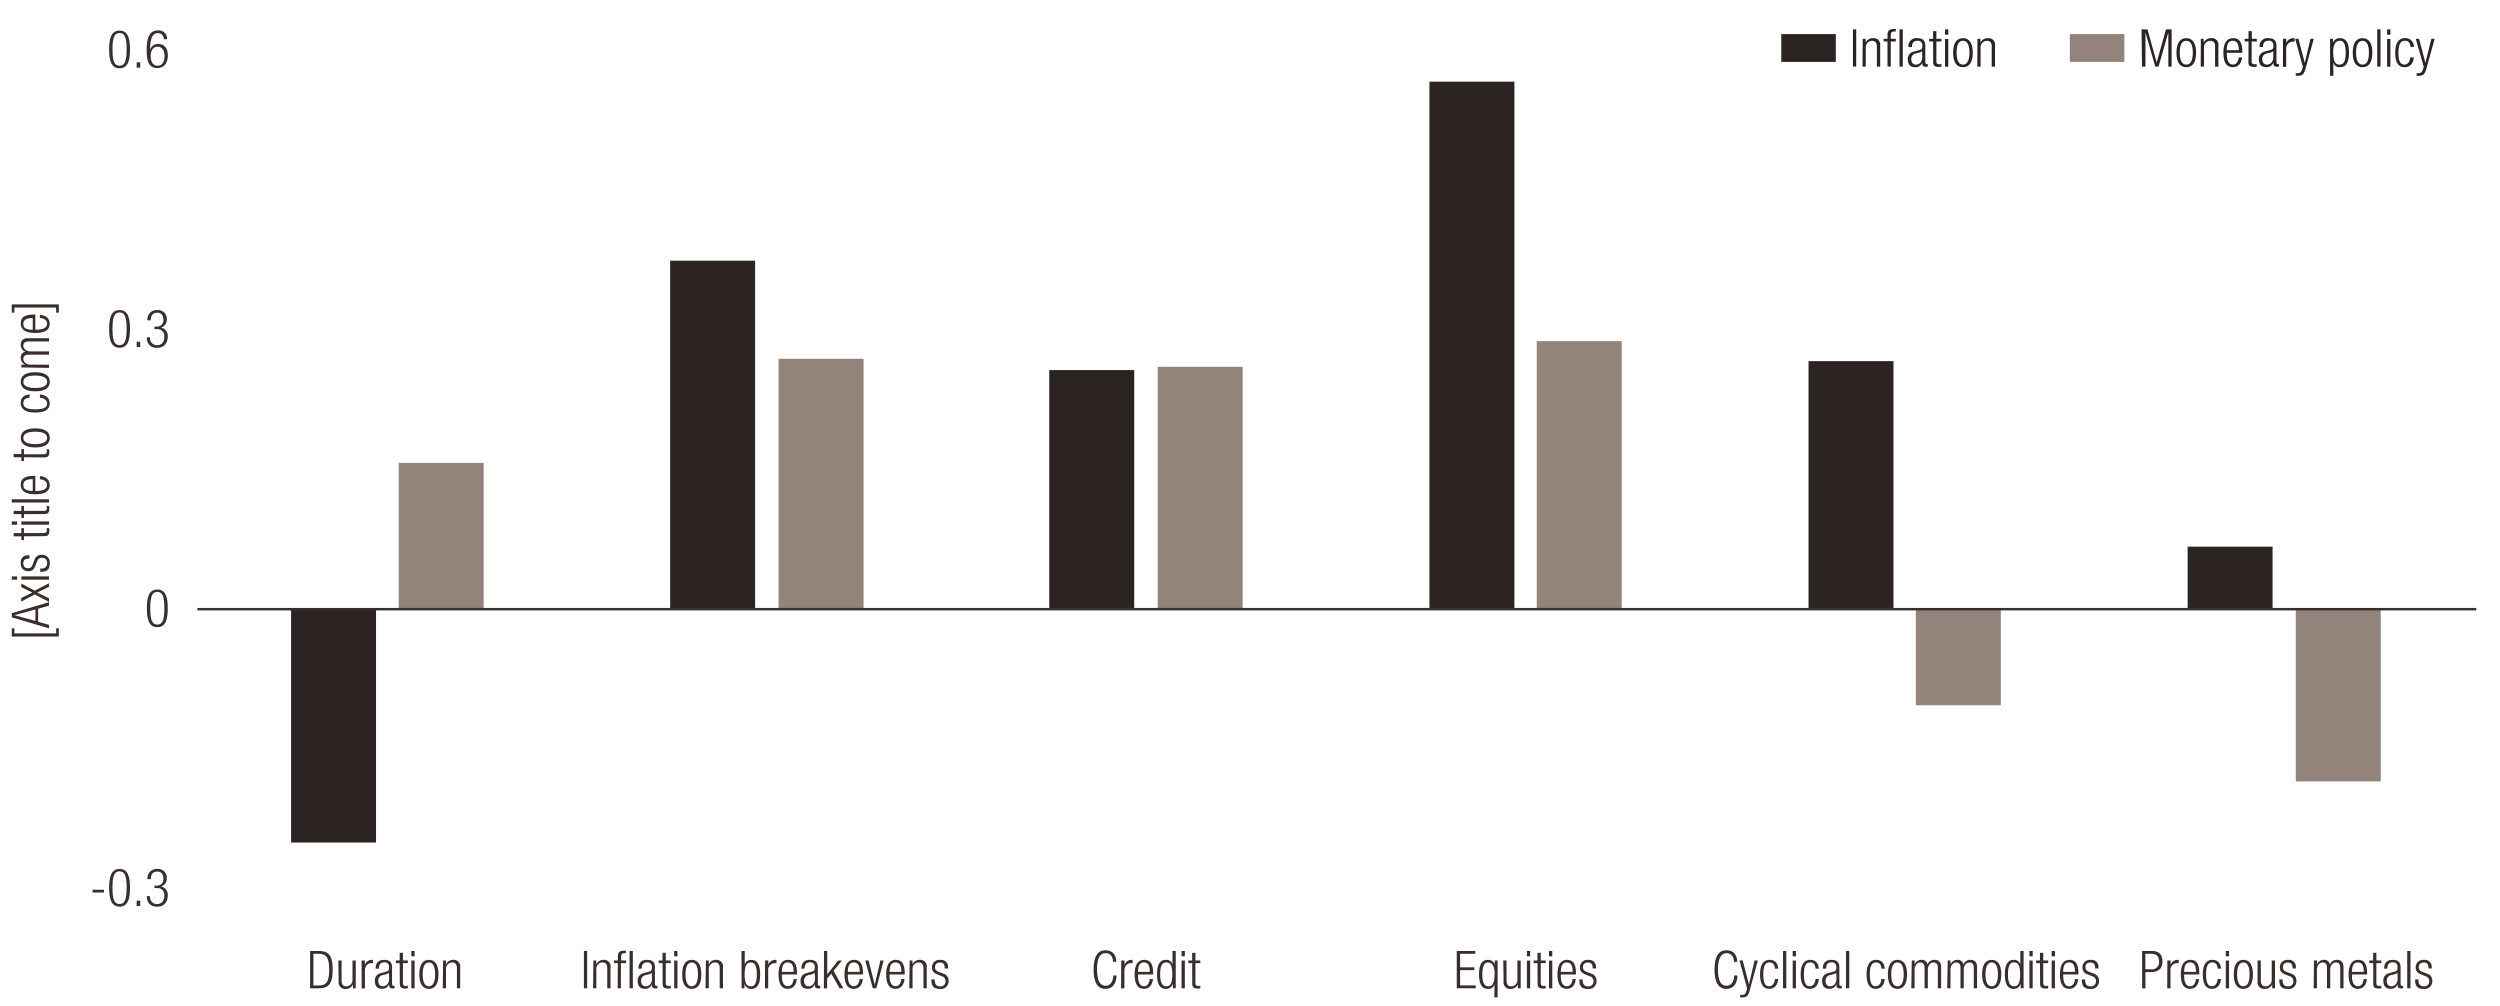 <svg xmlns="http://www.w3.org/2000/svg" viewBox="0 0 765 307.87"><defs><style>.cls-1{fill:#2c2423;}.cls-2{fill:#92847a;}.cls-3{fill:#3a2e2d;}.cls-4{fill:none;stroke:#392e2d;stroke-linejoin:round;stroke-width:0.75px;}</style></defs><g id="Layer_6" data-name="Layer 6"><path class="cls-1" d="M89.07,257.82h26V186.43h-26v71.39Zm116-178.06h26V186.43h-26V79.76Zm116,33.48h26v73.19h-26V113.24ZM437.41,25h26V186.43h-26V25Zm116,85.5h26v76h-26v-76Zm116,56.78h26v19.2h-26v-19.2Z"/><path class="cls-2" d="M122,141.63h26v44.8H122v-44.8Zm116.25-31.84h26v76.64h-26V109.79Zm116,2.46h26v74.18h-26V112.25Zm116-7.87h26v82.05h-26V104.38Zm116,111.43h26V186.43h-26v29.38Zm116.26,23.3h26V186.43h-26v52.68Z"/></g><g id="labels"><path class="cls-3" d="M31.81,272.26v.86H28.33v-.86Z"/><path class="cls-3" d="M36.59,265.9c2.58,0,3.19,2.42,3.19,5.77s-.61,5.76-3.19,5.76S33.4,275,33.4,271.67,34,265.9,36.59,265.9Zm0,10.73c1.55,0,2.16-1.33,2.16-5s-.61-5-2.16-5-2.17,1.33-2.17,5S35,276.63,36.59,276.63Z"/><path class="cls-3" d="M41.82,275.6h1.09v1.64H41.82Z"/><path class="cls-3" d="M47.29,271h.53A1.94,1.94,0,0,0,50,268.83c0-1.31-.64-2.13-1.87-2.13s-2,.74-2,2.34h-1a2.82,2.82,0,0,1,3-3.14,2.66,2.66,0,0,1,2.9,2.81,2.42,2.42,0,0,1-1.83,2.56v0A2.54,2.54,0,0,1,51.33,274c0,2.05-1.13,3.44-3.26,3.44-2,0-3.09-1.11-3.17-3.22h1a2.14,2.14,0,0,0,2.15,2.42c1.16,0,2.23-.71,2.23-2.61A2.07,2.07,0,0,0,48,271.75h-.75Z"/><path class="cls-3" d="M3.6,194.78v-2.52h.8v1.56H17.18v-1.56H18v2.52Z"/><path class="cls-3" d="M3.6,188.9v-1.27L15,184.26v1.08l-3.33.93v4l3.33.93v1.08Zm7.24-2.41L4.4,188.25v0L10.84,190Z"/><path class="cls-3" d="M11.38,181.32,15,183.09v1.09l-4.38-2.28-4.12,2.18V183l3.37-1.68-3.37-1.68v-1.08l4.12,2.19L15,178.46v1.09Z"/><path class="cls-3" d="M3.6,177.38v-1H5.24v1Zm2.93,0v-1H15v1Z"/><path class="cls-3" d="M10.81,173.16c-.47,1.2-1.17,1.63-2,1.63a2.25,2.25,0,0,1-2.45-2.52,2.07,2.07,0,0,1,2.37-2.33H9v1H8.71c-1.1,0-1.57.51-1.57,1.39,0,1.11.59,1.55,1.44,1.55.59,0,1.06-.2,1.43-1.15l.53-1.39a2.17,2.17,0,0,1,2.16-1.58,2.36,2.36,0,0,1,2.53,2.61c0,1.74-.73,2.61-2.65,2.61h-.27v-1h.23c1.24,0,1.88-.54,1.88-1.63a1.48,1.48,0,0,0-1.52-1.67,1.51,1.51,0,0,0-1.56,1.14Z"/><path class="cls-3" d="M7.33,164.11v1.17h-.8v-1.17H4.18v-1H6.53v-1.5h.8v1.5h6.1c.67,0,.9-.29.9-.91a1.78,1.78,0,0,0-.1-.59H15a1.47,1.47,0,0,1,.1.67c0,1.29-.35,1.78-1.49,1.78Z"/><path class="cls-3" d="M3.6,160.56v-1H5.24v1Zm2.93,0v-1H15v1Z"/><path class="cls-3" d="M7.33,157.33v1.17h-.8v-1.17H4.18v-1H6.53v-1.5h.8v1.5h6.1c.67,0,.9-.28.9-.91a1.83,1.83,0,0,0-.1-.59H15a1.47,1.47,0,0,1,.1.67c0,1.3-.35,1.79-1.49,1.79Z"/><path class="cls-3" d="M3.6,153.77v-1H15v1Z"/><path class="cls-3" d="M12.22,145.68c1.8.14,3,1.13,3,2.73,0,1.79-1.25,2.84-4.45,2.84-2.95,0-4.44-1.05-4.44-2.92s1.3-2.73,4.13-2.73h.35v4.63h.4c2.45,0,3.2-.86,3.2-1.81s-.72-1.62-2.2-1.78Zm-2.2.94c-2.11,0-2.88.62-2.88,1.8s.77,1.78,2.88,1.81Z"/><path class="cls-3" d="M7.33,139.92v1.16h-.8v-1.16H4.18v-1H6.53v-1.5h.8V139h6.1c.67,0,.9-.29.9-.91a1.83,1.83,0,0,0-.1-.59H15a1.47,1.47,0,0,1,.1.67c0,1.29-.35,1.79-1.49,1.79Z"/><path class="cls-3" d="M6.34,134c0-1.87,1.49-2.92,4.44-2.92s4.45,1.05,4.45,2.92-1.49,2.92-4.45,2.92S6.34,135.81,6.34,134Zm8.08,0c0-1.07-.92-1.9-3.64-1.9s-3.64.83-3.64,1.9.93,1.9,3.64,1.9S14.42,135,14.42,134Z"/><path class="cls-3" d="M12.22,120.7c1.8.14,3,1.13,3,2.7,0,1.78-1.25,2.84-4.45,2.84-2.95,0-4.44-1.06-4.44-2.92,0-1.6,1-2.53,2.72-2.62v1c-1.33.11-1.92.63-1.92,1.66s.64,1.9,3.65,1.9c3.2,0,3.63-.91,3.63-1.81s-.72-1.59-2.2-1.75Z"/><path class="cls-3" d="M6.34,116.82c0-1.87,1.49-2.92,4.44-2.92s4.45,1,4.45,2.92-1.49,2.92-4.45,2.92S6.34,118.69,6.34,116.82Zm8.08,0c0-1.07-.92-1.9-3.64-1.9s-3.64.83-3.64,1.9.93,1.9,3.64,1.9S14.42,117.89,14.42,116.82Z"/><path class="cls-3" d="M6.53,112.43v-.86H7.72v0a2.26,2.26,0,0,1-1.38-2.16,1.68,1.68,0,0,1,1.49-1.77v0a2.18,2.18,0,0,1-1.49-2.16c0-1.18.67-2,2.19-2H15v1H8.68c-1,0-1.54.46-1.54,1.32s.87,1.73,2.18,1.73H15v1H8.68c-1,0-1.54.47-1.54,1.33s.87,1.72,2.18,1.72H15v1Z"/><path class="cls-3" d="M12.22,96.32c1.8.15,3,1.14,3,2.73,0,1.79-1.25,2.84-4.45,2.84-2.95,0-4.44-1-4.44-2.92s1.3-2.73,4.13-2.73h.35v4.63h.4c2.45,0,3.2-.86,3.2-1.8s-.72-1.63-2.2-1.79Zm-2.2,1c-2.11,0-2.88.62-2.88,1.8s.77,1.77,2.88,1.8Z"/><path class="cls-3" d="M17.18,95.67V94.1H4.4v1.57H3.6V93.15H18v2.52Z"/><path class="cls-3" d="M36.59,9.37c2.58,0,3.19,2.42,3.19,5.76s-.61,5.77-3.19,5.77-3.19-2.42-3.19-5.77S34,9.37,36.59,9.37Zm0,10.73c1.55,0,2.16-1.33,2.16-5s-.61-5-2.16-5-2.17,1.33-2.17,5S35,20.1,36.59,20.1Z"/><path class="cls-3" d="M41.82,19.07h1.09V20.7H41.82Z"/><path class="cls-3" d="M50.11,12a1.74,1.74,0,0,0-1.8-1.86c-1.57,0-2.34,1.41-2.39,5.16l0,0a2.46,2.46,0,0,1,2.44-1.86c2,0,3,1.44,3,3.52s-1,3.88-3.16,3.88c-2.57,0-3.32-1.89-3.32-5.46s.73-6.07,3.46-6.07A2.53,2.53,0,0,1,51.13,12ZM48.23,20.1c1.57,0,2.12-1.44,2.12-2.9s-.55-2.9-2.12-2.9-2.12,1.44-2.12,2.9S46.68,20.1,48.23,20.1Z"/><line class="cls-4" x1="60.4" y1="186.41" x2="757.73" y2="186.41"/><path class="cls-3" d="M94.89,291h2.76c3.33,0,4.15,2,4.15,5.71s-.82,5.71-4.15,5.71H94.89Zm1,10.56h1.66c2.25,0,3.19-1.12,3.19-4.83s-.94-4.87-3.19-4.87H95.92Z"/><path class="cls-3" d="M103.53,293.91h1v6c0,1.38.46,1.91,1.47,1.91a1.94,1.94,0,0,0,1.86-2.18v-5.71h1v8.49h-.86v-1.18h0a2.42,2.42,0,0,1-2.19,1.38,2,2,0,0,1-2.18-2.28Z"/><path class="cls-3" d="M110.65,293.91h1v1.32h0a2.25,2.25,0,0,1,2.15-1.52,1.26,1.26,0,0,1,.33.05v1a2.58,2.58,0,0,0-.46-.05c-1.06,0-2,.77-2,2.42v5.31h-1Z"/><path class="cls-3" d="M114.94,296.43c0-1.74.83-2.72,2.63-2.72s2.4.92,2.4,2.26v5c0,.48.16.7.5.7h.27v.7a1.23,1.23,0,0,1-.45.1c-.75,0-1.23-.18-1.23-1.06v-.28h0a2.07,2.07,0,0,1-2.19,1.44c-1.49,0-2.17-.93-2.17-2.4a2.26,2.26,0,0,1,1.72-2.36l1.81-.51c.67-.19.82-.35.82-1.34a1.31,1.31,0,0,0-1.48-1.48c-1.13,0-1.63.69-1.63,1.92ZM119,297.6h0c-.1.29-.64.47-1,.56l-.8.21a1.66,1.66,0,0,0-1.46,1.76c0,1,.51,1.67,1.35,1.67,1.17,0,2-.88,2-2.4Z"/><path class="cls-3" d="M122.3,294.71h-1.17v-.8h1.17v-2.36h1v2.36h1.51v.8h-1.51v6.09c0,.68.29.9.91.9a1.84,1.84,0,0,0,.6-.1v.8a1.55,1.55,0,0,1-.68.1c-1.3,0-1.79-.35-1.79-1.49Z"/><path class="cls-3" d="M125.87,291h1v1.63h-1Zm0,2.93h1v8.49h-1Z"/><path class="cls-3" d="M131.25,293.71c1.87,0,2.93,1.49,2.93,4.44s-1.06,4.45-2.93,4.45-2.94-1.49-2.94-4.45S129.37,293.71,131.25,293.71Zm0,8.09c1.07,0,1.9-.93,1.9-3.65s-.83-3.64-1.9-3.64-1.91.93-1.91,3.64S130.17,301.8,131.25,301.8Z"/><path class="cls-3" d="M135.59,293.91h.87v1.18h0a2.39,2.39,0,0,1,2.18-1.38,2,2,0,0,1,2.18,2.28v6.41h-1v-6.14c0-1.17-.48-1.75-1.46-1.75a1.94,1.94,0,0,0-1.88,2.18v5.71h-1Z"/><path class="cls-3" d="M48.14,180.39c2.58,0,3.19,2.42,3.19,5.77s-.61,5.76-3.19,5.76-3.2-2.42-3.2-5.76S45.55,180.39,48.14,180.39Zm0,10.73c1.55,0,2.16-1.33,2.16-5s-.61-5-2.16-5-2.17,1.33-2.17,5S46.58,191.12,48.14,191.12Z"/><path class="cls-3" d="M655.48,291h3.1c2.21,0,3.14,1.29,3.14,3.23,0,1.76-.88,3.23-3.5,3.23h-1.71v5h-1Zm1,5.6h1.74a2.15,2.15,0,0,0,2.44-2.37c0-1.71-.86-2.37-2.44-2.37h-1.74Z"/><path class="cls-3" d="M663.21,293.91h1v1.32h0a2.24,2.24,0,0,1,2.14-1.52,1.27,1.27,0,0,1,.34.05v1a2.58,2.58,0,0,0-.46-.05,2.12,2.12,0,0,0-2.06,2.42v5.31h-1Z"/><path class="cls-3" d="M672.91,299.59c-.14,1.81-1.14,3-2.74,3-1.8,0-2.85-1.25-2.85-4.45,0-2.95,1-4.44,2.93-4.44S673,295,673,297.84v.35h-4.65v.41c0,2.44.87,3.2,1.81,3.2s1.64-.72,1.8-2.21Zm-.94-2.2c0-2.11-.63-2.88-1.82-2.88s-1.78.77-1.81,2.88Z"/><path class="cls-3" d="M679.62,299.59c-.15,1.81-1.14,3-2.71,3-1.8,0-2.86-1.25-2.86-4.45,0-2.95,1.06-4.44,2.94-4.44,1.6,0,2.53,1,2.63,2.72h-1c-.11-1.32-.64-1.92-1.66-1.92s-1.91.64-1.91,3.65c0,3.2.91,3.64,1.81,3.64s1.6-.72,1.76-2.21Z"/><path class="cls-3" d="M681.09,291h1v1.63h-1Zm0,2.93h1v8.49h-1Z"/><path class="cls-3" d="M686.46,293.71c1.88,0,2.94,1.49,2.94,4.44s-1.06,4.45-2.94,4.45-2.93-1.49-2.93-4.45S684.59,293.71,686.46,293.71Zm0,8.09c1.08,0,1.91-.93,1.91-3.65s-.83-3.64-1.91-3.64-1.9.93-1.9,3.64S685.39,301.8,686.46,301.8Z"/><path class="cls-3" d="M690.81,293.91h1v6c0,1.38.47,1.91,1.48,1.91a1.94,1.94,0,0,0,1.86-2.18v-5.71h1v8.49h-.86v-1.18h0A2.4,2.4,0,0,1,693,302.6a2,2,0,0,1-2.18-2.28Z"/><path class="cls-3" d="M699.28,298.18c-1.2-.46-1.64-1.17-1.64-2a2.26,2.26,0,0,1,2.54-2.45,2.08,2.08,0,0,1,2.34,2.37v.24h-1v-.24c0-1.1-.52-1.57-1.4-1.57-1.12,0-1.56.6-1.56,1.44,0,.6.2,1.06,1.16,1.43l1.39.53a2.17,2.17,0,0,1,1.59,2.16,2.36,2.36,0,0,1-2.63,2.53c-1.75,0-2.61-.72-2.61-2.64v-.28h1v.23c0,1.25.55,1.89,1.64,1.89a1.5,1.5,0,0,0,1.68-1.52,1.51,1.51,0,0,0-1.16-1.57Z"/><path class="cls-3" d="M708.08,293.91H709v1.18h0a2.26,2.26,0,0,1,2.17-1.38,1.69,1.69,0,0,1,1.78,1.49h0a2.17,2.17,0,0,1,2.16-1.49c1.19,0,2,.68,2,2.2v6.49h-1v-6.35c0-1-.46-1.54-1.33-1.54s-1.73.87-1.73,2.18v5.71h-1v-6.35c0-1-.47-1.54-1.33-1.54s-1.74.87-1.74,2.18v5.71h-1Z"/><path class="cls-3" d="M724.26,299.59c-.14,1.81-1.13,3-2.74,3-1.79,0-2.85-1.25-2.85-4.45,0-2.95,1.06-4.44,2.93-4.44s2.75,1.3,2.75,4.13v.35h-4.66v.41c0,2.44.87,3.2,1.82,3.2s1.63-.72,1.79-2.21Zm-.94-2.2c0-2.11-.63-2.88-1.81-2.88s-1.78.77-1.82,2.88Z"/><path class="cls-3" d="M726.21,294.71H725v-.8h1.17v-2.36h1v2.36h1.51v.8h-1.51v6.09c0,.68.29.9.91.9a1.89,1.89,0,0,0,.6-.1v.8a1.55,1.55,0,0,1-.68.1c-1.3,0-1.79-.35-1.79-1.49Z"/><path class="cls-3" d="M729.54,296.43c0-1.74.84-2.72,2.63-2.72s2.41.92,2.41,2.26v5c0,.48.16.7.49.7h.28v.7a1.23,1.23,0,0,1-.45.1c-.76,0-1.24-.18-1.24-1.06v-.28h0a2.08,2.08,0,0,1-2.2,1.44c-1.49,0-2.16-.93-2.16-2.4a2.25,2.25,0,0,1,1.71-2.36l1.82-.51c.67-.19.81-.35.81-1.34a1.31,1.31,0,0,0-1.47-1.48c-1.14,0-1.64.69-1.64,1.92Zm4.07,1.17h0c-.09.29-.64.47-1,.56l-.81.21a1.66,1.66,0,0,0-1.46,1.76c0,1,.52,1.67,1.35,1.67,1.17,0,2-.88,2-2.4Z"/><path class="cls-3" d="M736.61,291h1V302.4h-1Z"/><path class="cls-3" d="M740.85,298.18c-1.21-.46-1.64-1.17-1.64-2a2.26,2.26,0,0,1,2.54-2.45,2.08,2.08,0,0,1,2.34,2.37v.24h-1v-.24c0-1.1-.51-1.57-1.39-1.57-1.12,0-1.56.6-1.56,1.44,0,.6.2,1.06,1.16,1.43l1.39.53a2.17,2.17,0,0,1,1.59,2.16,2.36,2.36,0,0,1-2.63,2.53c-1.75,0-2.61-.72-2.61-2.64v-.28h1v.23c0,1.25.55,1.89,1.64,1.89a1.5,1.5,0,0,0,1.68-1.52,1.52,1.52,0,0,0-1.16-1.57Z"/><path class="cls-3" d="M341.69,298.53c-.14,2.61-1.34,4.07-3.4,4.07-2.34,0-3.65-1.81-3.65-5.91s1.31-5.91,3.65-5.91,3.29,1.65,3.29,3.53h-1c0-1.56-.78-2.66-2.26-2.66-1.63,0-2.63,1.34-2.63,5s1,5,2.63,5c1.45,0,2.26-1.23,2.38-3.2Z"/><path class="cls-3" d="M343.09,293.91h1v1.32h0a2.26,2.26,0,0,1,2.15-1.52,1.33,1.33,0,0,1,.34.05v1a2.59,2.59,0,0,0-.47-.05c-1.06,0-2.05.77-2.05,2.42v5.31h-1Z"/><path class="cls-3" d="M352.79,299.59c-.14,1.81-1.14,3-2.74,3-1.8,0-2.86-1.25-2.86-4.45,0-2.95,1.06-4.44,2.94-4.44s2.74,1.3,2.74,4.13v.35h-4.65v.41c0,2.44.87,3.2,1.81,3.2s1.64-.72,1.8-2.21Zm-.94-2.2c0-2.11-.63-2.88-1.82-2.88s-1.78.77-1.81,2.88Z"/><path class="cls-3" d="M358.87,301h0a2.11,2.11,0,0,1-2.09,1.6c-1.87,0-2.72-1.51-2.72-4.45s.85-4.44,2.72-4.44a1.9,1.9,0,0,1,2,1.48h0V291h1V302.4h-.86Zm-2,.8c1,0,1.86-.5,1.86-3.65s-.88-3.64-1.86-3.64-1.86.5-1.86,3.64S356,301.8,356.91,301.8Z"/><path class="cls-3" d="M361.56,291h1v1.63h-1Zm0,2.93h1v8.49h-1Z"/><path class="cls-3" d="M364.8,294.71h-1.17v-.8h1.17v-2.36h1v2.36h1.5v.8h-1.5v6.09c0,.68.28.9.91.9a1.83,1.83,0,0,0,.59-.1v.8a1.47,1.47,0,0,1-.67.1c-1.3,0-1.8-.35-1.8-1.49Z"/><path class="cls-3" d="M178.67,291h1V302.4h-1Z"/><path class="cls-3" d="M181.59,293.91h.87v1.18h0a2.38,2.38,0,0,1,2.18-1.38,2,2,0,0,1,2.18,2.28v6.41h-1v-6.14c0-1.17-.48-1.75-1.46-1.75a1.94,1.94,0,0,0-1.88,2.18v5.71h-1Z"/><path class="cls-3" d="M189.06,294.71h-1.17v-.8h1.17v-1c0-1.17.24-2,1.86-2a2.47,2.47,0,0,1,.61,0v.8a1.66,1.66,0,0,0-.46-.05c-.71,0-1,.27-1,1.25v1h1.51v.8H190v7.69h-1Zm3.59-3.73h1V302.4h-1Z"/><path class="cls-3" d="M195.37,296.43c0-1.74.83-2.72,2.63-2.72s2.4.92,2.4,2.26v5c0,.48.16.7.5.7h.27v.7a1.23,1.23,0,0,1-.45.1c-.75,0-1.23-.18-1.23-1.06v-.28h0a2.07,2.07,0,0,1-2.19,1.44c-1.49,0-2.17-.93-2.17-2.4a2.26,2.26,0,0,1,1.72-2.36l1.81-.51c.67-.19.82-.35.82-1.34a1.31,1.31,0,0,0-1.48-1.48c-1.14,0-1.63.69-1.63,1.92Zm4.07,1.17h0c-.1.29-.65.47-1,.56l-.8.21a1.66,1.66,0,0,0-1.46,1.76c0,1,.51,1.67,1.35,1.67,1.17,0,2-.88,2-2.4Z"/><path class="cls-3" d="M202.73,294.71h-1.17v-.8h1.17v-2.36h1v2.36h1.51v.8h-1.51v6.09c0,.68.29.9.91.9a1.89,1.89,0,0,0,.6-.1v.8a1.55,1.55,0,0,1-.68.1c-1.3,0-1.79-.35-1.79-1.49Z"/><path class="cls-3" d="M206.3,291h1v1.63h-1Zm0,2.93h1v8.49h-1Z"/><path class="cls-3" d="M211.67,293.71c1.88,0,2.94,1.49,2.94,4.44s-1.06,4.45-2.94,4.45-2.93-1.49-2.93-4.45S209.8,293.71,211.67,293.71Zm0,8.09c1.08,0,1.91-.93,1.91-3.65s-.83-3.64-1.91-3.64-1.9.93-1.9,3.64S210.6,301.8,211.67,301.8Z"/><path class="cls-3" d="M216,293.91h.87v1.18h0a2.38,2.38,0,0,1,2.18-1.38,2,2,0,0,1,2.18,2.28v6.41h-1v-6.14c0-1.17-.48-1.75-1.46-1.75a1.94,1.94,0,0,0-1.88,2.18v5.71h-1Z"/><path class="cls-3" d="M226.89,291h1v4.21h0a1.9,1.9,0,0,1,2-1.48c1.87,0,2.72,1.51,2.72,4.44s-.85,4.45-2.72,4.45a2.11,2.11,0,0,1-2.09-1.6h0v1.4h-.87Zm2.83,10.82c1,0,1.86-.5,1.86-3.65s-.9-3.64-1.86-3.64-1.86.5-1.86,3.64S228.74,301.8,229.72,301.8Z"/><path class="cls-3" d="M234.11,293.91h1v1.32h0a2.24,2.24,0,0,1,2.14-1.52,1.27,1.27,0,0,1,.34.05v1a2.58,2.58,0,0,0-.46-.05,2.12,2.12,0,0,0-2.06,2.42v5.31h-1Z"/><path class="cls-3" d="M243.81,299.59c-.14,1.81-1.14,3-2.74,3-1.79,0-2.85-1.25-2.85-4.45,0-2.95,1.06-4.44,2.93-4.44s2.74,1.3,2.74,4.13v.35h-4.65v.41c0,2.44.87,3.2,1.82,3.2s1.63-.72,1.79-2.21Zm-.94-2.2c0-2.11-.63-2.88-1.81-2.88s-1.78.77-1.82,2.88Z"/><path class="cls-3" d="M245.23,296.43c0-1.74.83-2.72,2.63-2.72s2.4.92,2.4,2.26v5c0,.48.16.7.5.7H251v.7a1.23,1.23,0,0,1-.45.1c-.75,0-1.23-.18-1.23-1.06v-.28h0a2.07,2.07,0,0,1-2.19,1.44c-1.49,0-2.17-.93-2.17-2.4a2.26,2.26,0,0,1,1.72-2.36l1.81-.51c.67-.19.82-.35.82-1.34a1.31,1.31,0,0,0-1.48-1.48c-1.14,0-1.63.69-1.63,1.92Zm4.07,1.17h0c-.1.29-.65.47-1,.56l-.8.21a1.66,1.66,0,0,0-1.46,1.76c0,1,.51,1.67,1.35,1.67,1.17,0,2-.88,2-2.4Z"/><path class="cls-3" d="M252.14,291h1v7.15h0l3.31-4.22h1.18l-2.56,3.15,3,5.34H256.9l-2.53-4.48-1.27,1.51v3h-1Z"/><path class="cls-3" d="M264,299.59c-.14,1.81-1.13,3-2.74,3-1.79,0-2.85-1.25-2.85-4.45,0-2.95,1.06-4.44,2.93-4.44s2.75,1.3,2.75,4.13v.35h-4.66v.41c0,2.44.87,3.2,1.82,3.2s1.63-.72,1.79-2.21Zm-.94-2.2c0-2.11-.63-2.88-1.81-2.88s-1.78.77-1.82,2.88Z"/><path class="cls-3" d="M264.78,293.91h1l1.89,7.41h0l1.73-7.41h1l-2.24,8.49h-1.09Z"/><path class="cls-3" d="M276.77,299.59c-.14,1.81-1.14,3-2.74,3-1.8,0-2.86-1.25-2.86-4.45,0-2.95,1.06-4.44,2.94-4.44s2.74,1.3,2.74,4.13v.35H272.2v.41c0,2.44.87,3.2,1.81,3.2s1.64-.72,1.8-2.21Zm-.94-2.2c0-2.11-.63-2.88-1.82-2.88s-1.78.77-1.81,2.88Z"/><path class="cls-3" d="M278.36,293.91h.86v1.18h0a2.38,2.38,0,0,1,2.18-1.38,2,2,0,0,1,2.18,2.28v6.41h-1v-6.14c0-1.17-.48-1.75-1.46-1.75a1.94,1.94,0,0,0-1.88,2.18v5.71h-1Z"/><path class="cls-3" d="M286.83,298.18c-1.21-.46-1.64-1.17-1.64-2a2.26,2.26,0,0,1,2.53-2.45,2.08,2.08,0,0,1,2.35,2.37v.24h-1v-.24c0-1.1-.51-1.57-1.39-1.57-1.12,0-1.56.6-1.56,1.44,0,.6.19,1.06,1.16,1.43l1.39.53a2.17,2.17,0,0,1,1.59,2.16,2.36,2.36,0,0,1-2.63,2.53c-1.75,0-2.61-.72-2.61-2.64v-.28h1v.23c0,1.25.54,1.89,1.63,1.89a1.5,1.5,0,0,0,1.69-1.52,1.52,1.52,0,0,0-1.16-1.57Z"/><path class="cls-3" d="M36.59,94.88c2.58,0,3.19,2.42,3.19,5.76s-.61,5.77-3.19,5.77S33.4,104,33.4,100.64,34,94.88,36.59,94.88Zm0,10.73c1.55,0,2.16-1.33,2.16-5s-.61-5-2.16-5-2.17,1.33-2.17,5S35,105.61,36.59,105.61Z"/><path class="cls-3" d="M41.82,104.58h1.09v1.63H41.82Z"/><path class="cls-3" d="M47.29,99.92h.52A1.93,1.93,0,0,0,50,97.81c0-1.31-.64-2.13-1.87-2.13s-2,.74-2,2.34h-1a2.82,2.82,0,0,1,3-3.14,2.66,2.66,0,0,1,2.9,2.8,2.41,2.41,0,0,1-1.83,2.56v0A2.54,2.54,0,0,1,51.33,103c0,2-1.13,3.44-3.26,3.44-2,0-3.09-1.11-3.17-3.22h1a2.14,2.14,0,0,0,2.15,2.42c1.16,0,2.23-.71,2.23-2.61A2.08,2.08,0,0,0,48,100.72h-.75Z"/><path class="cls-3" d="M531.69,298.53c-.14,2.61-1.34,4.07-3.4,4.07-2.34,0-3.65-1.81-3.65-5.91s1.31-5.91,3.65-5.91,3.29,1.65,3.29,3.53h-1c0-1.56-.78-2.66-2.26-2.66s-2.63,1.34-2.63,5,1,5,2.63,5c1.45,0,2.26-1.23,2.38-3.2Z"/><path class="cls-3" d="M532.27,293.91h1l1.91,7.36h0l1.71-7.36h1l-2.49,9.18c-.45,1.67-1,2.13-2.26,2.13a6,6,0,0,1-.64,0v-.8q.31,0,.63,0c.59,0,1-.24,1.26-1.14l.24-.8Z"/><path class="cls-3" d="M544.14,299.59c-.15,1.81-1.14,3-2.71,3-1.8,0-2.86-1.25-2.86-4.45,0-2.95,1.06-4.44,2.94-4.44,1.6,0,2.53,1,2.63,2.72h-1c-.12-1.32-.64-1.92-1.67-1.92s-1.91.64-1.91,3.65c0,3.2.91,3.64,1.81,3.64s1.61-.72,1.77-2.21Z"/><path class="cls-3" d="M545.61,291h1V302.4h-1Z"/><path class="cls-3" d="M548.56,291h1v1.63h-1Zm0,2.93h1v8.49h-1Z"/><path class="cls-3" d="M556.57,299.59c-.15,1.81-1.14,3-2.71,3-1.8,0-2.86-1.25-2.86-4.45,0-2.95,1.06-4.44,2.94-4.44,1.6,0,2.53,1,2.63,2.72h-1c-.12-1.32-.65-1.92-1.67-1.92s-1.91.64-1.91,3.65c0,3.2.91,3.64,1.81,3.64s1.61-.72,1.77-2.21Z"/><path class="cls-3" d="M557.8,296.43c0-1.74.84-2.72,2.63-2.72s2.41.92,2.41,2.26v5c0,.48.16.7.49.7h.28v.7a1.23,1.23,0,0,1-.45.1c-.75,0-1.24-.18-1.24-1.06v-.28h0a2.07,2.07,0,0,1-2.19,1.44c-1.5,0-2.17-.93-2.17-2.4a2.25,2.25,0,0,1,1.72-2.36l1.81-.51c.67-.19.82-.35.82-1.34a1.31,1.31,0,0,0-1.48-1.48c-1.14,0-1.64.69-1.64,1.92Zm4.08,1.17h0c-.09.29-.64.47-1,.56l-.8.21a1.65,1.65,0,0,0-1.46,1.76c0,1,.51,1.67,1.34,1.67,1.17,0,2-.88,2-2.4Z"/><path class="cls-3" d="M564.88,291h1V302.4h-1Z"/><path class="cls-3" d="M576.73,299.59c-.15,1.81-1.14,3-2.71,3-1.8,0-2.86-1.25-2.86-4.45,0-2.95,1.06-4.44,2.94-4.44,1.6,0,2.53,1,2.63,2.72h-1c-.11-1.32-.64-1.92-1.66-1.92s-1.91.64-1.91,3.65c0,3.2.91,3.64,1.81,3.64s1.6-.72,1.76-2.21Z"/><path class="cls-3" d="M580.62,293.71c1.88,0,2.94,1.49,2.94,4.44s-1.06,4.45-2.94,4.45-2.93-1.49-2.93-4.45S578.75,293.71,580.62,293.71Zm0,8.09c1.08,0,1.91-.93,1.91-3.65s-.83-3.64-1.91-3.64-1.9.93-1.9,3.64S579.55,301.8,580.62,301.8Z"/><path class="cls-3" d="M585,293.91h.87v1.18h0a2.26,2.26,0,0,1,2.17-1.38,1.69,1.69,0,0,1,1.78,1.49h0a2.17,2.17,0,0,1,2.16-1.49c1.19,0,2,.68,2,2.2v6.49h-1v-6.35c0-1-.46-1.54-1.33-1.54s-1.73.87-1.73,2.18v5.71h-1v-6.35c0-1-.47-1.54-1.33-1.54s-1.73.87-1.73,2.18v5.71h-1Z"/><path class="cls-3" d="M596,293.91h.86v1.18h0a2.26,2.26,0,0,1,2.17-1.38,1.69,1.69,0,0,1,1.78,1.49h0a2.19,2.19,0,0,1,2.17-1.49c1.18,0,2,.68,2,2.2v6.49h-1v-6.35c0-1-.47-1.54-1.34-1.54s-1.73.87-1.73,2.18v5.71h-1v-6.35c0-1-.46-1.54-1.33-1.54s-1.73.87-1.73,2.18v5.71h-1Z"/><path class="cls-3" d="M609.46,293.71c1.87,0,2.93,1.49,2.93,4.44s-1.06,4.45-2.93,4.45-2.94-1.49-2.94-4.45S607.58,293.71,609.46,293.71Zm0,8.09c1.07,0,1.91-.93,1.91-3.65s-.84-3.64-1.91-3.64-1.91.93-1.91,3.64S608.38,301.8,609.46,301.8Z"/><path class="cls-3" d="M618.3,301h0a2.09,2.09,0,0,1-2.08,1.6c-1.88,0-2.73-1.51-2.73-4.45s.85-4.44,2.73-4.44a1.9,1.9,0,0,1,2,1.48h0V291h1V302.4h-.86Zm-2,.8c1,0,1.86-.5,1.86-3.65s-.88-3.64-1.86-3.64-1.86.5-1.86,3.64S615.38,301.8,616.34,301.8Z"/><path class="cls-3" d="M621,291h1v1.63h-1Zm0,2.93h1v8.49h-1Z"/><path class="cls-3" d="M624.23,294.71h-1.17v-.8h1.17v-2.36h1v2.36h1.51v.8h-1.51v6.09c0,.68.29.9.92.9a1.83,1.83,0,0,0,.59-.1v.8a1.47,1.47,0,0,1-.67.1c-1.3,0-1.8-.35-1.8-1.49Z"/><path class="cls-3" d="M627.81,291h1v1.63h-1Zm0,2.93h1v8.49h-1Z"/><path class="cls-3" d="M635.94,299.59c-.15,1.81-1.14,3-2.75,3-1.79,0-2.85-1.25-2.85-4.45,0-2.95,1.06-4.44,2.93-4.44S636,295,636,297.84v.35h-4.65v.41c0,2.44.86,3.2,1.81,3.2s1.63-.72,1.79-2.21Zm-1-2.2c0-2.11-.62-2.88-1.81-2.88s-1.78.77-1.81,2.88Z"/><path class="cls-3" d="M638.87,298.18a2.1,2.1,0,0,1-1.63-2,2.26,2.26,0,0,1,2.53-2.45,2.08,2.08,0,0,1,2.34,2.37v.24h-1v-.24c0-1.1-.52-1.57-1.4-1.57-1.12,0-1.55.6-1.55,1.44,0,.6.19,1.06,1.15,1.43l1.4.53a2.17,2.17,0,0,1,1.58,2.16,2.36,2.36,0,0,1-2.62,2.53c-1.75,0-2.62-.72-2.62-2.64v-.28h1v.23c0,1.25.55,1.89,1.64,1.89a1.5,1.5,0,0,0,1.68-1.52,1.52,1.52,0,0,0-1.15-1.57Z"/><path class="cls-3" d="M445.77,291h5.68v.86H446.8V296h4.34v.87H446.8v4.67h4.79v.86h-5.82Z"/><path class="cls-3" d="M457.32,301.12h0a1.88,1.88,0,0,1-2,1.48c-1.88,0-2.73-1.51-2.73-4.44s.82-4.45,2.71-4.45a2.16,2.16,0,0,1,2.1,1.41h0v-1.21h.87v11.31h-1Zm-1.86.68c1,0,1.86-.5,1.86-3.64a4.92,4.92,0,0,0-.55-2.89,1.63,1.63,0,0,0-1.35-.76c-.93,0-1.82.56-1.82,3.65S454.49,301.8,455.46,301.8Z"/><path class="cls-3" d="M460,293.91h1v6c0,1.38.46,1.91,1.47,1.91a1.94,1.94,0,0,0,1.86-2.18v-5.71h1v8.49h-.86v-1.18h0a2.42,2.42,0,0,1-2.19,1.38,2,2,0,0,1-2.18-2.28Z"/><path class="cls-3" d="M467.23,291h1v1.63h-1Zm0,2.93h1v8.49h-1Z"/><path class="cls-3" d="M470.47,294.71H469.3v-.8h1.17v-2.36h1v2.36h1.51v.8h-1.51v6.09c0,.68.29.9.91.9a1.84,1.84,0,0,0,.6-.1v.8a1.52,1.52,0,0,1-.68.1c-1.3,0-1.79-.35-1.79-1.49Z"/><path class="cls-3" d="M474,291h1v1.63h-1Zm0,2.93h1v8.49h-1Z"/><path class="cls-3" d="M482.17,299.59c-.14,1.81-1.13,3-2.74,3-1.79,0-2.85-1.25-2.85-4.45,0-2.95,1.06-4.44,2.93-4.44s2.74,1.3,2.74,4.13v.35H477.6v.41c0,2.44.87,3.2,1.82,3.2s1.63-.72,1.79-2.21Zm-.94-2.2c0-2.11-.63-2.88-1.81-2.88s-1.78.77-1.82,2.88Z"/><path class="cls-3" d="M485.11,298.18c-1.2-.46-1.64-1.17-1.64-2a2.26,2.26,0,0,1,2.54-2.45,2.08,2.08,0,0,1,2.34,2.37v.24h-1v-.24c0-1.1-.52-1.57-1.4-1.57-1.12,0-1.55.6-1.55,1.44,0,.6.19,1.06,1.15,1.43l1.4.53a2.17,2.17,0,0,1,1.58,2.16,2.36,2.36,0,0,1-2.63,2.53c-1.74,0-2.61-.72-2.61-2.64v-.28h1v.23c0,1.25.55,1.89,1.64,1.89a1.5,1.5,0,0,0,1.68-1.52,1.52,1.52,0,0,0-1.15-1.57Z"/></g><g id="Legend"><rect class="cls-1" x="545.07" y="10.43" width="16.69" height="8.51"/><path class="cls-1" d="M567,9h1V20.37h-1Z"/><path class="cls-1" d="M570,11.88h.88v1.18h0a2.43,2.43,0,0,1,2.22-1.38A2,2,0,0,1,575.33,14v6.41h-1V14.23c0-1.17-.5-1.75-1.49-1.75a2,2,0,0,0-1.92,2.18v5.71h-1Z"/><path class="cls-1" d="M577.58,12.68h-1.19v-.8h1.19v-1c0-1.17.25-2,1.9-2a2.65,2.65,0,0,1,.63,0v.8a1.82,1.82,0,0,0-.48-.05c-.72,0-1.06.27-1.06,1.25v1h1.54v.8h-1.54v7.69h-1ZM581.25,9h1V20.37h-1Z"/><path class="cls-1" d="M584,14.4a2.4,2.4,0,0,1,2.68-2.72c1.8,0,2.46.92,2.46,2.26v5c0,.48.16.7.51.7h.27v.7a1.23,1.23,0,0,1-.45.1c-.77,0-1.26-.18-1.26-1.06v-.28h0A2.12,2.12,0,0,1,586,20.57c-1.52,0-2.21-.93-2.21-2.4a2.25,2.25,0,0,1,1.75-2.36l1.85-.51c.69-.19.84-.35.84-1.34a1.33,1.33,0,0,0-1.51-1.48c-1.16,0-1.67.69-1.67,1.92Zm4.16,1.17h0c-.1.29-.65.47-1,.56l-.82.21a1.66,1.66,0,0,0-1.49,1.76c0,1,.52,1.67,1.37,1.67,1.2,0,2-.88,2-2.4Z"/><path class="cls-1" d="M591.53,12.68h-1.2v-.8h1.2V9.52h1v2.36h1.54v.8h-1.54v6.09c0,.68.3.9.94.9a1.89,1.89,0,0,0,.6-.1v.8a1.55,1.55,0,0,1-.69.1c-1.32,0-1.83-.35-1.83-1.49Z"/><path class="cls-1" d="M595.18,9h1v1.63h-1Zm0,2.93h1v8.49h-1Z"/><path class="cls-1" d="M600.66,11.68c1.92,0,3,1.49,3,4.44s-1.08,4.45-3,4.45-3-1.49-3-4.45S598.75,11.68,600.66,11.68Zm0,8.09c1.1,0,2-.93,2-3.65s-.85-3.64-2-3.64-1.94.93-1.94,3.64S599.57,19.77,600.66,19.77Z"/><path class="cls-1" d="M605.1,11.88H606v1.18h0a2.43,2.43,0,0,1,2.22-1.38A2,2,0,0,1,610.47,14v6.41h-1V14.23c0-1.17-.49-1.75-1.49-1.75a2,2,0,0,0-1.92,2.18v5.71h-1Z"/><path class="cls-1" d="M655.31,9h1.82l2.81,10.14h0L662.79,9h1.72V20.37h-1V9.91h0l-3,10.46h-1l-3-10.46h0V20.37h-1.05Z"/><path class="cls-1" d="M669,11.68c1.92,0,3,1.49,3,4.44s-1.08,4.45-3,4.45-3-1.49-3-4.45S667.1,11.68,669,11.68Zm0,8.09c1.1,0,2-.93,2-3.65s-.85-3.64-2-3.64-2,.93-2,3.64S667.91,19.77,669,19.77Z"/><path class="cls-1" d="M673.45,11.88h.88v1.18h0a2.45,2.45,0,0,1,2.23-1.38A2,2,0,0,1,678.82,14v6.41h-1V14.23c0-1.17-.49-1.75-1.49-1.75a2,2,0,0,0-1.91,2.18v5.71h-1Z"/><path class="cls-1" d="M686.07,17.56c-.15,1.81-1.17,3-2.8,3-1.84,0-2.92-1.25-2.92-4.45,0-3,1.08-4.44,3-4.44s2.8,1.3,2.8,4.13v.35H681.4v.4c0,2.45.89,3.21,1.85,3.21s1.67-.72,1.83-2.21Zm-1-2.2c0-2.11-.64-2.88-1.85-2.88s-1.82.77-1.85,2.88Z"/><path class="cls-1" d="M688.05,12.68h-1.2v-.8h1.2V9.52h1v2.36h1.54v.8H689v6.09c0,.68.29.9.93.9a1.94,1.94,0,0,0,.61-.1v.8a1.58,1.58,0,0,1-.69.1c-1.33,0-1.83-.35-1.83-1.49Z"/><path class="cls-1" d="M691.45,14.4a2.4,2.4,0,0,1,2.69-2.72c1.8,0,2.45.92,2.45,2.26v5c0,.48.16.7.51.7h.28v.7a1.28,1.28,0,0,1-.46.1c-.77,0-1.26-.18-1.26-1.06v-.28h0a2.12,2.12,0,0,1-2.24,1.44c-1.52,0-2.21-.93-2.21-2.4a2.26,2.26,0,0,1,1.75-2.36l1.85-.51c.69-.19.84-.35.84-1.34a1.32,1.32,0,0,0-1.51-1.48c-1.16,0-1.67.69-1.67,1.92Zm4.16,1.17h0c-.1.29-.66.47-1.05.56l-.82.21a1.67,1.67,0,0,0-1.49,1.76c0,1,.52,1.67,1.38,1.67,1.19,0,2-.88,2-2.4Z"/><path class="cls-1" d="M698.6,11.88h1V13.2h0a2.31,2.31,0,0,1,2.19-1.52,1.41,1.41,0,0,1,.35.05v1a2.8,2.8,0,0,0-.48,0,2.13,2.13,0,0,0-2.09,2.42v5.31h-1Z"/><path class="cls-1" d="M702.32,11.88h1l1.94,7.36h0l1.75-7.36h1l-2.54,9.18c-.46,1.67-1,2.13-2.31,2.13a6,6,0,0,1-.65,0v-.8l.63,0c.61,0,1-.24,1.3-1.14l.24-.8Z"/><path class="cls-1" d="M713,11.88h.88v1.21h0a2.2,2.2,0,0,1,2.14-1.41c1.93,0,2.77,1.51,2.77,4.45s-.87,4.44-2.79,4.44a1.93,1.93,0,0,1-2-1.48h0v4.1h-1Zm2.91.6a1.68,1.68,0,0,0-1.37.76,4.82,4.82,0,0,0-.56,2.89c0,3.14.9,3.64,1.9,3.64s1.9-.5,1.9-3.64S716.9,12.48,716,12.48Z"/><path class="cls-1" d="M722.94,11.68c1.92,0,3,1.49,3,4.44s-1.08,4.45-3,4.45-3-1.49-3-4.45S721,11.68,722.94,11.68Zm0,8.09c1.1,0,1.95-.93,1.95-3.65s-.85-3.64-1.95-3.64-2,.93-2,3.64S721.85,19.77,722.94,19.77Z"/><path class="cls-1" d="M727.44,9h1V20.37h-1Z"/><path class="cls-1" d="M730.46,9h1v1.63h-1Zm0,2.93h1v8.49h-1Z"/><path class="cls-1" d="M738.62,17.56c-.14,1.81-1.16,3-2.76,3-1.84,0-2.92-1.25-2.92-4.45,0-3,1.08-4.44,3-4.44a2.52,2.52,0,0,1,2.68,2.72h-1c-.11-1.32-.65-1.92-1.7-1.92s-2,.64-2,3.65c0,3.2.93,3.64,1.85,3.64s1.64-.72,1.8-2.21Z"/><path class="cls-1" d="M739.23,11.88h1l1.94,7.36h0L744,11.88h1l-2.54,9.18c-.46,1.67-1,2.13-2.31,2.13a6.38,6.38,0,0,1-.66,0v-.8l.64,0c.61,0,1-.24,1.3-1.14l.24-.8Z"/><rect class="cls-2" x="633.37" y="10.43" width="16.69" height="8.51"/></g></svg>